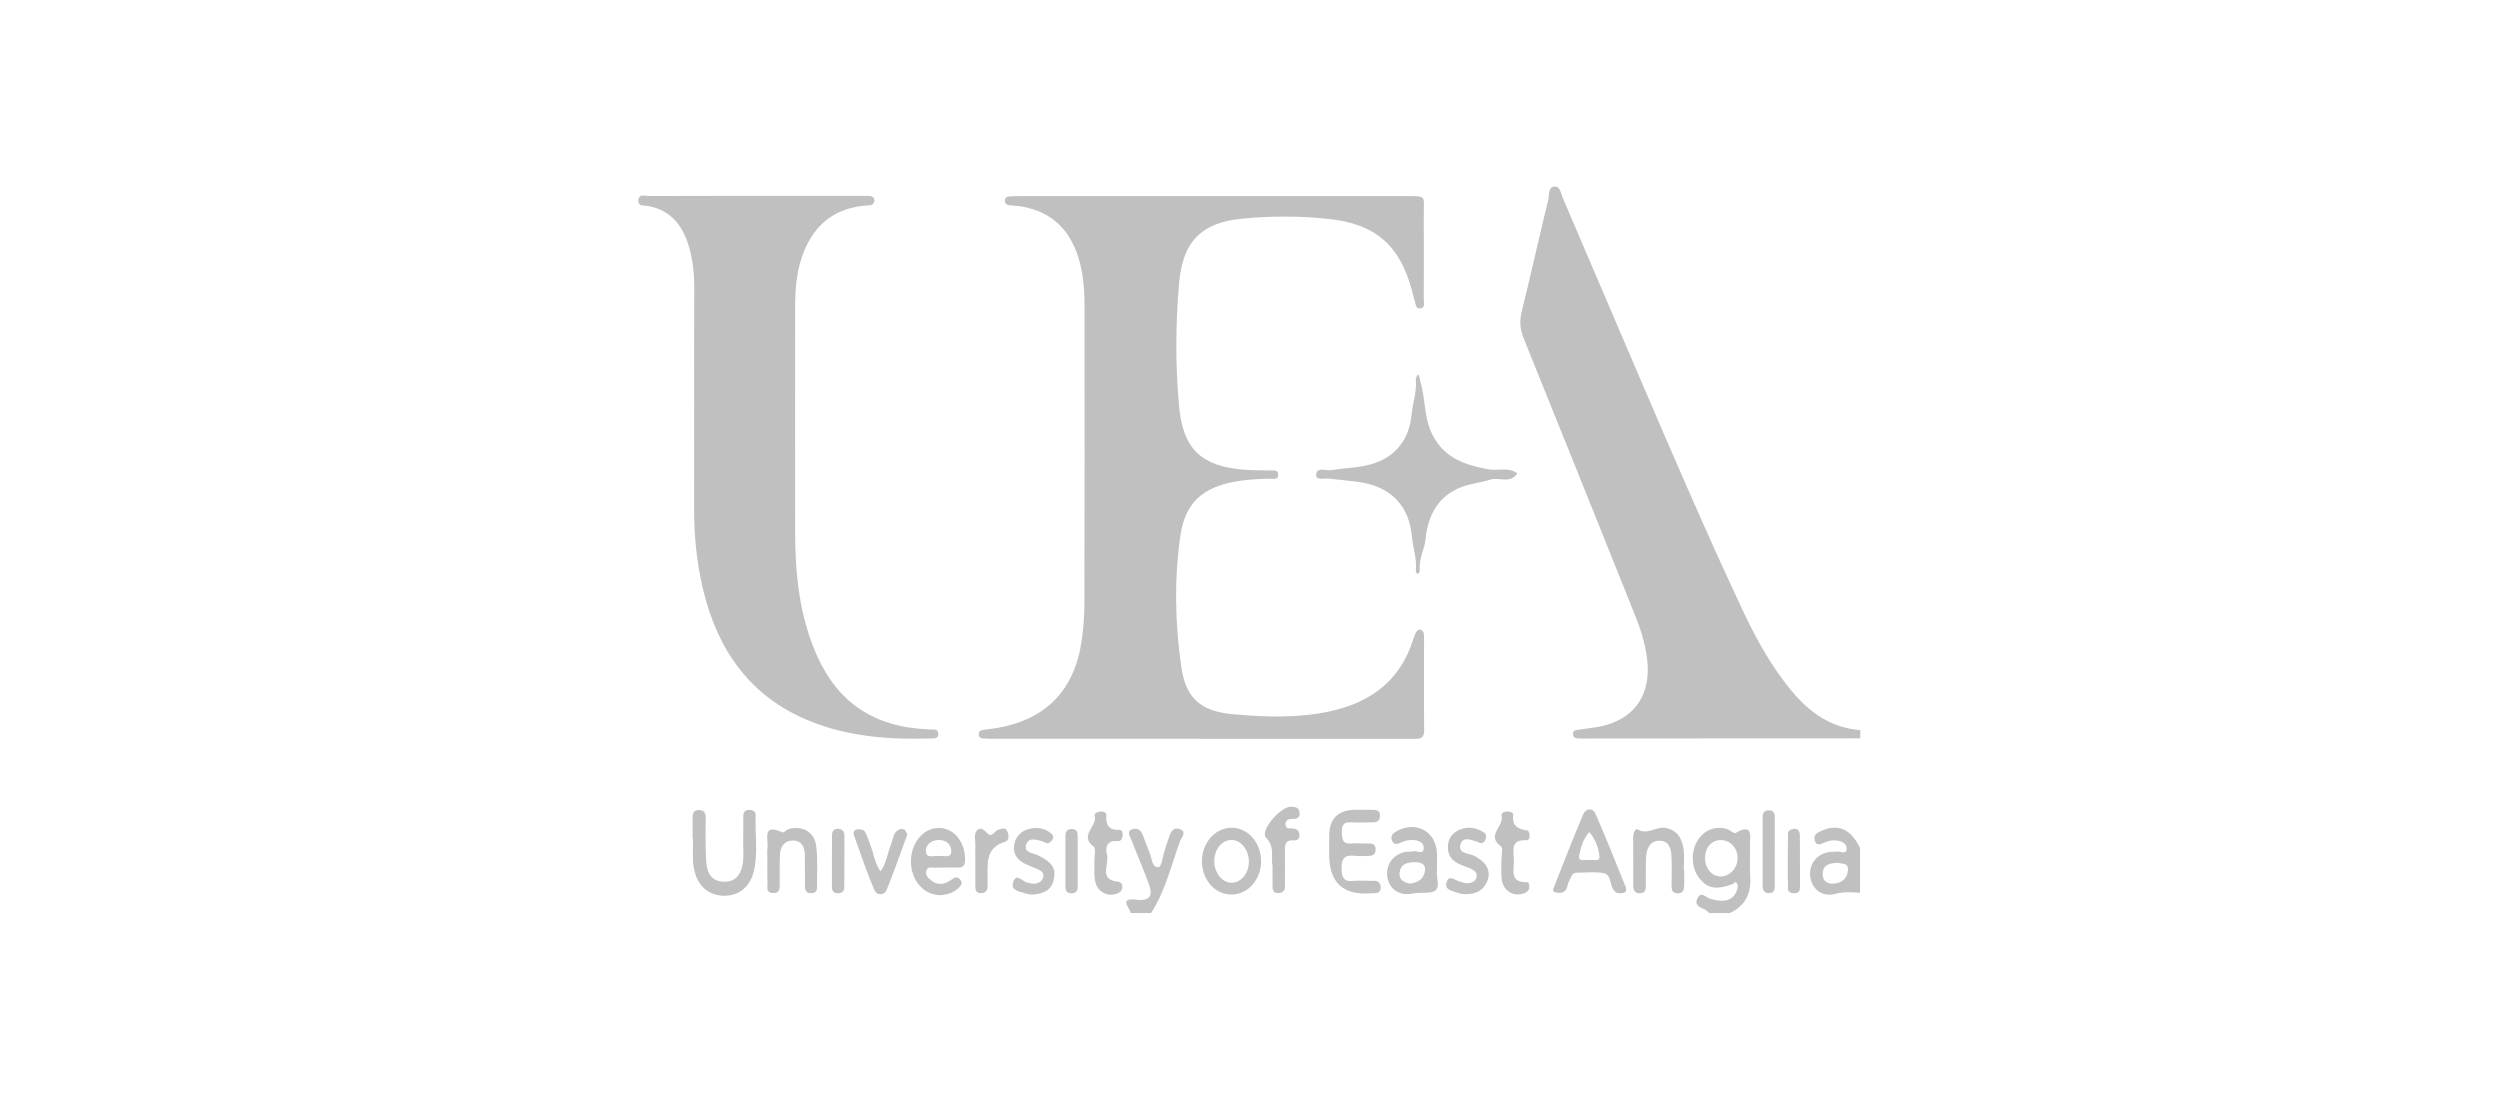 <svg width="148" height="66" viewBox="0 0 148 66" fill="none" xmlns="http://www.w3.org/2000/svg">
<g clip-path="url(#clip0_244_5263)">
<path d="M110.121 43.711C104.775 43.711 99.428 43.714 94.085 43.718C93.924 43.718 93.762 43.727 93.604 43.718C93.417 43.705 93.161 43.756 93.123 43.495C93.077 43.207 93.339 43.22 93.526 43.188C93.963 43.117 94.405 43.084 94.835 42.984C96.653 42.574 97.635 41.285 97.542 39.415C97.49 38.365 97.174 37.37 96.786 36.401C94.599 30.948 92.412 25.495 90.209 20.052C89.989 19.509 89.941 19.021 90.086 18.443C90.635 16.23 91.123 14.001 91.666 11.788C91.73 11.53 91.617 11.042 92.07 11.049C92.37 11.055 92.406 11.452 92.509 11.698C94.037 15.261 95.552 18.827 97.083 22.39C99.054 26.981 101.027 31.571 103.15 36.094C103.951 37.8 104.855 39.447 106.067 40.907C107.13 42.19 108.409 43.091 110.128 43.223V43.705L110.121 43.711Z" fill="#C1C0C1"/>
<path d="M101.195 54.055C101.105 53.984 101.027 53.887 100.924 53.842C100.62 53.709 100.281 53.58 100.498 53.163C100.714 52.75 100.966 53.115 101.195 53.189C102.116 53.483 102.652 53.302 102.859 52.608C102.888 52.508 102.875 52.352 102.817 52.275C102.714 52.139 102.639 52.317 102.549 52.349C101.596 52.685 101.108 52.605 100.627 52.026C100.136 51.438 100.071 50.459 100.482 49.784C100.869 49.148 101.506 48.877 102.219 49.07C102.407 49.122 102.646 49.368 102.74 49.316C103.844 48.676 103.579 49.558 103.599 50.082C103.621 50.679 103.57 51.28 103.612 51.874C103.683 52.879 103.337 53.622 102.4 54.055H101.195ZM102.866 50.837C102.888 50.221 102.436 49.723 101.864 49.73C101.331 49.736 100.95 50.166 100.937 50.766C100.924 51.364 101.289 51.839 101.793 51.884C102.339 51.933 102.846 51.442 102.866 50.837Z" fill="#C1C0C1"/>
<path d="M110.121 52.853C109.627 52.821 109.155 52.776 108.642 52.918C107.924 53.118 107.33 52.682 107.191 52.036C107.026 51.261 107.462 50.602 108.247 50.447C108.402 50.417 108.567 50.44 108.722 50.414C108.929 50.379 109.278 50.602 109.317 50.292C109.362 49.917 109.01 49.781 108.667 49.752C108.425 49.733 108.199 49.794 107.973 49.894C107.763 49.988 107.511 50.101 107.427 49.733C107.362 49.442 107.534 49.322 107.776 49.209C108.79 48.731 109.578 49.064 110.118 50.214V52.86L110.121 52.853ZM108.81 51.077C108.354 51.099 107.899 51.148 107.902 51.761C107.902 52.156 108.193 52.336 108.541 52.314C109.023 52.282 109.368 52.026 109.401 51.5C109.427 51.067 109.058 51.157 108.806 51.08L108.81 51.077Z" fill="#C1C0C1"/>
<path d="M66.94 54.055C66.863 53.703 66.207 53.131 67.312 53.264C68.055 53.354 68.271 53.034 68.019 52.349C67.69 51.451 67.302 50.573 66.963 49.678C66.892 49.494 66.662 49.216 67.037 49.087C67.296 48.999 67.518 49.122 67.625 49.371C67.783 49.736 67.893 50.124 68.058 50.485C68.2 50.795 68.171 51.316 68.542 51.341C68.756 51.354 68.814 50.821 68.901 50.514C68.988 50.208 69.085 49.904 69.192 49.6C69.302 49.29 69.437 48.932 69.847 49.087C70.28 49.251 69.948 49.562 69.864 49.781C69.334 51.222 68.998 52.743 68.142 54.052H66.937L66.94 54.055Z" fill="#C1C0C1"/>
<path d="M71.056 43.734C67.079 43.734 63.099 43.734 59.123 43.734C58.803 43.734 58.48 43.737 58.16 43.711C58.056 43.702 57.95 43.634 57.94 43.479C57.931 43.324 58.031 43.249 58.131 43.227C58.405 43.169 58.687 43.152 58.964 43.107C61.875 42.629 63.593 40.901 64.03 37.968C64.139 37.218 64.198 36.453 64.198 35.693C64.21 29.843 64.207 23.996 64.204 18.146C64.204 17.141 64.133 16.146 63.82 15.18C63.261 13.452 62.091 12.438 60.276 12.195C60.075 12.169 59.872 12.179 59.678 12.134C59.575 12.111 59.481 12.024 59.491 11.872C59.497 11.72 59.594 11.643 59.701 11.633C59.979 11.607 60.263 11.607 60.544 11.607C68.097 11.607 75.653 11.607 83.205 11.607C84.491 11.607 84.284 11.585 84.287 12.719C84.294 14.402 84.294 16.085 84.287 17.768C84.287 17.945 84.381 18.204 84.1 18.256C83.813 18.311 83.822 18.039 83.767 17.871C83.693 17.642 83.645 17.406 83.583 17.177C82.863 14.524 81.442 13.265 78.683 12.964C76.964 12.777 75.229 12.777 73.508 12.948C71.114 13.184 70.019 14.311 69.805 16.734C69.592 19.17 69.576 21.618 69.802 24.054C70.035 26.577 71.117 27.604 73.634 27.805C74.154 27.847 74.677 27.831 75.2 27.853C75.381 27.86 75.659 27.801 75.672 28.07C75.691 28.451 75.349 28.331 75.149 28.338C74.467 28.357 73.789 28.389 73.11 28.512C71.182 28.861 70.158 29.782 69.88 31.704C69.505 34.295 69.563 36.908 69.935 39.489C70.203 41.363 71.114 42.115 72.997 42.283C74.922 42.455 76.845 42.522 78.754 42.106C81.17 41.576 82.905 40.274 83.664 37.848C83.713 37.696 83.767 37.541 83.848 37.406C83.906 37.302 84.016 37.228 84.145 37.299C84.204 37.331 84.255 37.399 84.278 37.464C84.304 37.535 84.304 37.622 84.304 37.699C84.304 39.541 84.291 41.385 84.31 43.227C84.317 43.802 83.958 43.74 83.596 43.74C81.267 43.74 78.935 43.74 76.606 43.74C74.758 43.74 72.91 43.74 71.062 43.74L71.056 43.734Z" fill="#C1C0C1"/>
<path d="M41.094 24.167C41.094 21.803 41.084 19.438 41.1 17.073C41.107 16.304 41.029 15.545 40.842 14.812C40.506 13.497 39.821 12.46 38.351 12.192C38.131 12.153 37.789 12.228 37.789 11.895C37.789 11.439 38.193 11.604 38.429 11.604C42.208 11.591 45.984 11.595 49.764 11.595C50.287 11.595 50.811 11.595 51.331 11.598C51.534 11.598 51.767 11.62 51.761 11.885C51.751 12.14 51.518 12.157 51.315 12.169C51.234 12.173 51.153 12.176 51.076 12.186C49.179 12.402 48.042 13.517 47.458 15.258C47.135 16.217 47.073 17.222 47.073 18.227C47.07 22.675 47.067 27.123 47.073 31.571C47.076 33.623 47.254 35.655 47.903 37.615C48.721 40.09 50.106 42.057 52.762 42.839C53.498 43.055 54.254 43.146 55.017 43.185C55.23 43.194 55.556 43.104 55.547 43.475C55.54 43.75 55.269 43.711 55.085 43.718C52.617 43.789 50.178 43.614 47.868 42.658C44.389 41.221 42.492 38.484 41.633 34.941C41.245 33.338 41.084 31.707 41.09 30.056C41.1 28.092 41.09 26.128 41.09 24.164L41.094 24.167Z" fill="#C1C0C1"/>
<path d="M83.964 33.965C83.813 33.959 83.809 33.833 83.819 33.745C83.887 33.057 83.638 32.405 83.58 31.733C83.428 29.992 82.372 28.867 80.64 28.567C80.007 28.457 79.364 28.425 78.728 28.334C78.437 28.293 77.907 28.47 77.917 28.111C77.93 27.614 78.482 27.885 78.793 27.834C79.465 27.724 80.153 27.704 80.821 27.569C82.449 27.239 83.428 26.16 83.57 24.506C83.629 23.831 83.887 23.182 83.816 22.494C83.806 22.387 83.88 22.271 83.919 22.161C84.071 22.261 84.032 22.426 84.074 22.568C84.4 23.608 84.287 24.736 84.808 25.75C85.509 27.126 86.739 27.533 88.103 27.782C88.671 27.885 89.291 27.633 89.824 28.018C89.424 28.67 88.755 28.225 88.232 28.393C87.663 28.573 87.049 28.625 86.497 28.842C85.124 29.378 84.526 30.534 84.397 31.898C84.336 32.537 83.968 33.102 84.058 33.755C84.068 33.82 84 33.894 83.968 33.968L83.964 33.965Z" fill="#C1C0C1"/>
<path d="M80.269 47.94C80.55 47.94 80.831 47.937 81.112 47.94C81.39 47.946 81.726 47.901 81.694 48.334C81.661 48.741 81.328 48.676 81.057 48.683C80.695 48.689 80.333 48.705 79.975 48.683C79.542 48.654 79.426 48.861 79.435 49.255C79.445 49.649 79.458 49.978 79.994 49.936C80.353 49.91 80.715 49.936 81.076 49.936C81.312 49.936 81.445 50.046 81.438 50.295C81.432 50.531 81.319 50.663 81.076 50.666C80.795 50.669 80.511 50.702 80.233 50.666C79.607 50.586 79.39 50.825 79.422 51.458C79.448 51.942 79.539 52.204 80.088 52.152C80.485 52.114 80.889 52.152 81.29 52.143C81.584 52.136 81.739 52.259 81.735 52.559C81.735 52.827 81.548 52.873 81.335 52.879C81.296 52.879 81.254 52.879 81.215 52.879C79.529 53.034 78.686 52.267 78.686 50.579C78.686 50.221 78.686 49.859 78.686 49.5C78.686 48.458 79.216 47.937 80.275 47.937L80.269 47.94Z" fill="#C1C0C1"/>
<path d="M41 49.639C41 49.238 41.006 48.838 41 48.437C40.993 48.163 41.065 47.953 41.378 47.953C41.675 47.953 41.782 48.13 41.779 48.421C41.766 49.061 41.766 49.704 41.779 50.343C41.785 50.702 41.791 51.07 41.869 51.416C41.975 51.891 42.302 52.168 42.806 52.197C43.361 52.23 43.723 51.981 43.894 51.451C44.085 50.863 43.975 50.259 43.998 49.662C44.014 49.222 43.998 48.78 44.001 48.34C44.001 48.117 44.075 47.95 44.334 47.946C44.56 47.943 44.744 48.017 44.734 48.273C44.692 49.39 44.893 50.521 44.615 51.619C44.376 52.569 43.662 53.073 42.773 53.025C41.885 52.976 41.271 52.398 41.084 51.435C41.055 51.277 41.026 51.118 41.023 50.96C41.013 50.521 41.023 50.078 41.023 49.639H41.006H41Z" fill="#C1C0C1"/>
<path d="M96.243 52.508C96.34 52.844 96.159 52.853 96.011 52.876C95.739 52.915 95.555 52.805 95.445 52.546C95.31 52.23 95.332 51.748 94.922 51.684C94.415 51.6 93.885 51.664 93.362 51.661C93.042 51.661 93.022 51.926 92.906 52.126C92.77 52.362 92.816 52.711 92.512 52.831C92.38 52.882 92.202 52.853 92.053 52.818C91.885 52.779 91.95 52.627 91.989 52.53C92.561 51.086 93.119 49.636 93.727 48.208C93.882 47.84 94.289 47.804 94.457 48.182C95.096 49.642 95.678 51.125 96.24 52.508H96.243ZM94.085 50.925C94.289 50.831 94.748 51.102 94.683 50.644C94.615 50.153 94.434 49.658 94.088 49.261C93.73 49.645 93.588 50.146 93.491 50.621C93.397 51.083 93.859 50.847 94.085 50.922V50.925Z" fill="#C1C0C1"/>
<path d="M55.647 52.995C54.71 52.976 53.993 52.185 53.931 51.135C53.87 50.104 54.49 49.164 55.346 49.035C56.538 48.851 57.239 50.053 57.12 51.067C57.091 51.306 56.894 51.364 56.674 51.361C56.231 51.358 55.789 51.351 55.349 51.367C55.172 51.374 54.917 51.28 54.846 51.538C54.771 51.803 54.942 51.984 55.143 52.136C55.572 52.462 55.967 52.333 56.354 52.055C56.529 51.929 56.697 51.871 56.858 52.091C57.032 52.324 56.852 52.462 56.722 52.588C56.419 52.879 56.028 52.97 55.65 52.999L55.647 52.995ZM55.608 50.686C55.86 50.605 56.328 50.876 56.315 50.366C56.306 49.978 55.999 49.723 55.582 49.726C55.117 49.73 54.768 50.017 54.82 50.45C54.871 50.863 55.337 50.608 55.608 50.686Z" fill="#C1C0C1"/>
<path d="M99.706 51.487C99.706 51.768 99.706 52.046 99.706 52.327C99.706 52.627 99.687 52.908 99.28 52.882C98.937 52.86 98.96 52.595 98.96 52.359C98.957 51.8 98.979 51.238 98.95 50.682C98.928 50.224 98.795 49.758 98.22 49.772C97.681 49.784 97.487 50.221 97.455 50.686C97.416 51.241 97.442 51.803 97.435 52.362C97.435 52.605 97.442 52.86 97.103 52.882C96.789 52.902 96.689 52.708 96.689 52.43C96.689 51.471 96.686 50.511 96.683 49.552C96.683 49.339 96.812 49.022 96.944 49.099C97.542 49.452 98.049 48.912 98.598 49.012C99.302 49.138 99.584 49.658 99.671 50.288C99.726 50.679 99.68 51.086 99.68 51.484C99.687 51.484 99.693 51.484 99.703 51.484L99.706 51.487Z" fill="#C1C0C1"/>
<path d="M72.955 52.957C71.996 52.989 71.211 52.175 71.156 51.093C71.101 49.985 71.876 49.035 72.858 49.003C73.808 48.97 74.606 49.804 74.654 50.87C74.706 51.991 73.947 52.921 72.955 52.957ZM73.934 51.064C73.96 50.385 73.524 49.781 72.978 49.73C72.406 49.678 71.918 50.208 71.886 50.915C71.857 51.593 72.293 52.207 72.839 52.256C73.407 52.304 73.908 51.758 73.934 51.064Z" fill="#C1C0C1"/>
<path d="M85.069 51.516C85.001 51.881 85.305 52.543 84.921 52.756C84.627 52.918 84.074 52.805 83.625 52.898C82.84 53.063 82.23 52.621 82.13 51.913C82.026 51.196 82.466 50.582 83.199 50.434C83.354 50.401 83.522 50.434 83.674 50.395C83.89 50.34 84.31 50.657 84.281 50.153C84.262 49.855 83.945 49.736 83.641 49.73C83.399 49.723 83.166 49.762 82.947 49.875C82.711 49.994 82.482 50.033 82.391 49.7C82.333 49.481 82.44 49.348 82.64 49.229C83.771 48.566 84.979 49.171 85.066 50.463C85.089 50.779 85.066 51.099 85.066 51.513L85.069 51.516ZM83.464 52.311C83.935 52.246 84.304 52.049 84.362 51.522C84.404 51.132 84.094 51.054 83.816 51.044C83.357 51.031 82.908 51.115 82.853 51.694C82.818 52.097 83.124 52.227 83.46 52.311H83.464Z" fill="#C1C0C1"/>
<path d="M45.429 50.922C45.429 50.682 45.403 50.437 45.435 50.201C45.506 49.7 45.08 48.705 46.317 49.277C46.401 49.316 46.582 49.103 46.731 49.067C47.538 48.873 48.214 49.261 48.32 50.088C48.42 50.876 48.362 51.687 48.372 52.488C48.372 52.708 48.304 52.869 48.042 52.876C47.709 52.886 47.651 52.685 47.651 52.414C47.651 51.813 47.655 51.212 47.645 50.611C47.639 50.169 47.48 49.781 46.989 49.762C46.463 49.742 46.191 50.094 46.172 50.602C46.149 51.16 46.159 51.723 46.159 52.285C46.159 52.572 46.178 52.886 45.762 52.869C45.313 52.853 45.448 52.492 45.435 52.243C45.416 51.803 45.429 51.361 45.429 50.922Z" fill="#C1C0C1"/>
<path d="M61.109 52.963C60.99 52.941 60.825 52.934 60.676 52.882C60.35 52.773 59.843 52.718 59.969 52.265C60.147 51.619 60.528 52.194 60.809 52.249C61.006 52.288 61.197 52.356 61.394 52.288C61.591 52.223 61.739 52.091 61.768 51.871C61.794 51.681 61.642 51.564 61.52 51.5C61.206 51.332 60.844 51.245 60.544 51.06C60.137 50.812 59.94 50.424 60.056 49.939C60.182 49.416 60.55 49.125 61.064 49.041C61.516 48.967 61.959 49.067 62.282 49.397C62.443 49.562 62.304 49.768 62.12 49.885C61.952 49.988 61.826 49.836 61.681 49.797C61.332 49.704 60.886 49.555 60.751 49.998C60.602 50.489 61.148 50.489 61.435 50.627C62.272 51.035 62.524 51.39 62.389 52.055C62.253 52.73 61.749 52.911 61.109 52.96V52.963Z" fill="#C1C0C1"/>
<path d="M86.733 52.931C86.639 52.918 86.468 52.924 86.326 52.866C86.016 52.74 85.492 52.711 85.635 52.233C85.777 51.742 86.145 52.123 86.419 52.191C86.571 52.23 86.73 52.291 86.882 52.285C87.124 52.275 87.36 52.191 87.415 51.91C87.46 51.677 87.301 51.538 87.114 51.451C86.898 51.348 86.668 51.277 86.449 51.183C85.958 50.976 85.686 50.627 85.715 50.072C85.741 49.565 86.042 49.258 86.475 49.093C86.949 48.915 87.421 49.003 87.847 49.28C88.002 49.381 88.006 49.539 87.941 49.7C87.873 49.872 87.757 49.946 87.576 49.891C87.537 49.881 87.508 49.849 87.469 49.836C87.095 49.73 86.588 49.481 86.455 50.014C86.319 50.55 86.956 50.502 87.276 50.666C88.067 51.077 88.329 51.648 87.986 52.291C87.751 52.734 87.379 52.934 86.73 52.934L86.733 52.931Z" fill="#C1C0C1"/>
<path d="M53.712 49.403C53.305 50.508 52.933 51.6 52.497 52.663C52.342 53.041 51.903 53.018 51.761 52.688C51.311 51.629 50.943 50.534 50.556 49.448C50.494 49.28 50.568 49.112 50.756 49.096C50.901 49.083 51.127 49.116 51.189 49.213C51.334 49.442 51.402 49.723 51.508 49.978C51.728 50.508 51.77 51.106 52.132 51.581C52.49 51.083 52.545 50.472 52.772 49.926C52.875 49.678 52.868 49.368 53.108 49.18C53.24 49.077 53.408 49.035 53.55 49.122C53.634 49.171 53.663 49.309 53.715 49.403H53.712Z" fill="#C1C0C1"/>
<path d="M66.465 49.387C66.452 49.678 66.349 49.81 66.175 49.794C65.516 49.736 65.419 50.149 65.538 50.621C65.677 51.17 65.012 52.068 66.184 52.197C66.375 52.217 66.446 52.34 66.439 52.524C66.433 52.708 66.336 52.811 66.178 52.879C65.59 53.138 64.944 52.805 64.824 52.126C64.756 51.739 64.798 51.332 64.789 50.934C64.782 50.657 64.889 50.224 64.753 50.124C63.845 49.468 64.979 48.915 64.808 48.311C64.756 48.134 64.96 48.069 65.128 48.046C65.302 48.024 65.499 48.072 65.493 48.247C65.47 48.796 65.593 49.161 66.255 49.122C66.423 49.112 66.469 49.326 66.469 49.384L66.465 49.387Z" fill="#C1C0C1"/>
<path d="M75.329 51.251C75.226 50.754 75.498 50.156 74.945 49.578C74.57 49.187 75.817 47.72 76.451 47.756C76.651 47.769 76.864 47.785 76.922 48.03C76.99 48.328 76.864 48.483 76.551 48.476C76.341 48.476 76.121 48.502 76.105 48.754C76.079 49.142 76.412 49.016 76.615 49.057C76.854 49.109 76.935 49.267 76.925 49.487C76.919 49.691 76.751 49.765 76.599 49.752C76.04 49.704 76.063 50.072 76.066 50.443C76.073 51.041 76.073 51.639 76.066 52.236C76.066 52.508 76.127 52.834 75.717 52.866C75.271 52.902 75.343 52.556 75.336 52.291C75.329 51.971 75.336 51.655 75.336 51.245L75.329 51.251Z" fill="#C1C0C1"/>
<path d="M90.545 49.377C90.59 49.62 90.474 49.746 90.386 49.742C89.369 49.678 89.618 50.417 89.624 50.96C89.631 51.503 89.366 52.249 90.374 52.223C90.535 52.22 90.522 52.385 90.529 52.498C90.538 52.679 90.432 52.795 90.273 52.863C89.679 53.125 89.02 52.785 88.91 52.114C88.846 51.723 88.888 51.316 88.884 50.915C88.881 50.634 88.991 50.198 88.855 50.101C87.96 49.461 89.043 48.912 88.894 48.318C88.849 48.14 89.014 48.05 89.195 48.04C89.366 48.03 89.598 48.082 89.579 48.227C89.492 48.906 89.879 49.093 90.438 49.171C90.499 49.18 90.538 49.361 90.545 49.377Z" fill="#C1C0C1"/>
<path d="M57.74 51.012C57.74 50.692 57.73 50.372 57.74 50.053C57.753 49.739 57.614 49.345 57.869 49.135C58.144 48.909 58.321 49.255 58.544 49.403C58.751 49.542 58.89 49.177 59.11 49.116C59.307 49.061 59.517 48.964 59.627 49.196C59.73 49.416 59.765 49.755 59.51 49.83C58.276 50.195 58.486 51.186 58.464 52.088C58.464 52.207 58.46 52.327 58.464 52.446C58.47 52.74 58.328 52.889 58.031 52.873C57.756 52.856 57.743 52.653 57.74 52.45C57.737 51.968 57.74 51.49 57.74 51.009V51.012Z" fill="#C1C0C1"/>
<path d="M49.984 50.996C49.984 51.509 49.99 52.023 49.98 52.537C49.977 52.769 49.825 52.882 49.596 52.882C49.347 52.882 49.25 52.734 49.25 52.508C49.25 51.48 49.247 50.45 49.257 49.423C49.257 49.203 49.386 49.048 49.632 49.067C49.861 49.083 49.987 49.225 49.99 49.452C49.997 49.965 49.99 50.479 49.99 50.993C49.99 50.993 49.987 50.993 49.984 50.993V50.996Z" fill="#C1C0C1"/>
<path d="M105.065 50.437C105.065 51.115 105.065 51.791 105.065 52.469C105.065 52.676 105.027 52.86 104.759 52.873C104.442 52.889 104.348 52.718 104.348 52.44C104.348 51.086 104.348 49.73 104.348 48.376C104.348 48.156 104.416 47.998 104.668 47.975C104.994 47.946 105.069 48.134 105.069 48.408C105.065 49.087 105.069 49.762 105.069 50.44L105.065 50.437Z" fill="#C1C0C1"/>
<path d="M106.558 50.983C106.558 51.503 106.561 52.026 106.558 52.546C106.558 52.714 106.5 52.856 106.293 52.876C106.07 52.898 105.85 52.831 105.847 52.601C105.828 51.519 105.838 50.44 105.847 49.358C105.847 49.18 106.012 49.09 106.177 49.071C106.432 49.041 106.545 49.206 106.551 49.426C106.564 49.946 106.555 50.466 106.555 50.989L106.558 50.983Z" fill="#C1C0C1"/>
<path d="M63.8 50.954C63.8 51.429 63.8 51.904 63.8 52.378C63.8 52.617 63.807 52.86 63.464 52.882C63.132 52.905 63.073 52.705 63.073 52.44C63.073 51.49 63.073 50.544 63.073 49.594C63.073 49.355 63.073 49.096 63.406 49.08C63.833 49.057 63.797 49.374 63.8 49.652C63.803 50.088 63.8 50.521 63.8 50.957V50.954Z" fill="#C1C0C1"/>
</g>
<defs>
<clipPath id="clip0_244_5263">
<rect width="72.332" height="43" fill="white" transform="translate(37.789 11.055)"/>
</clipPath>
</defs>
</svg>
